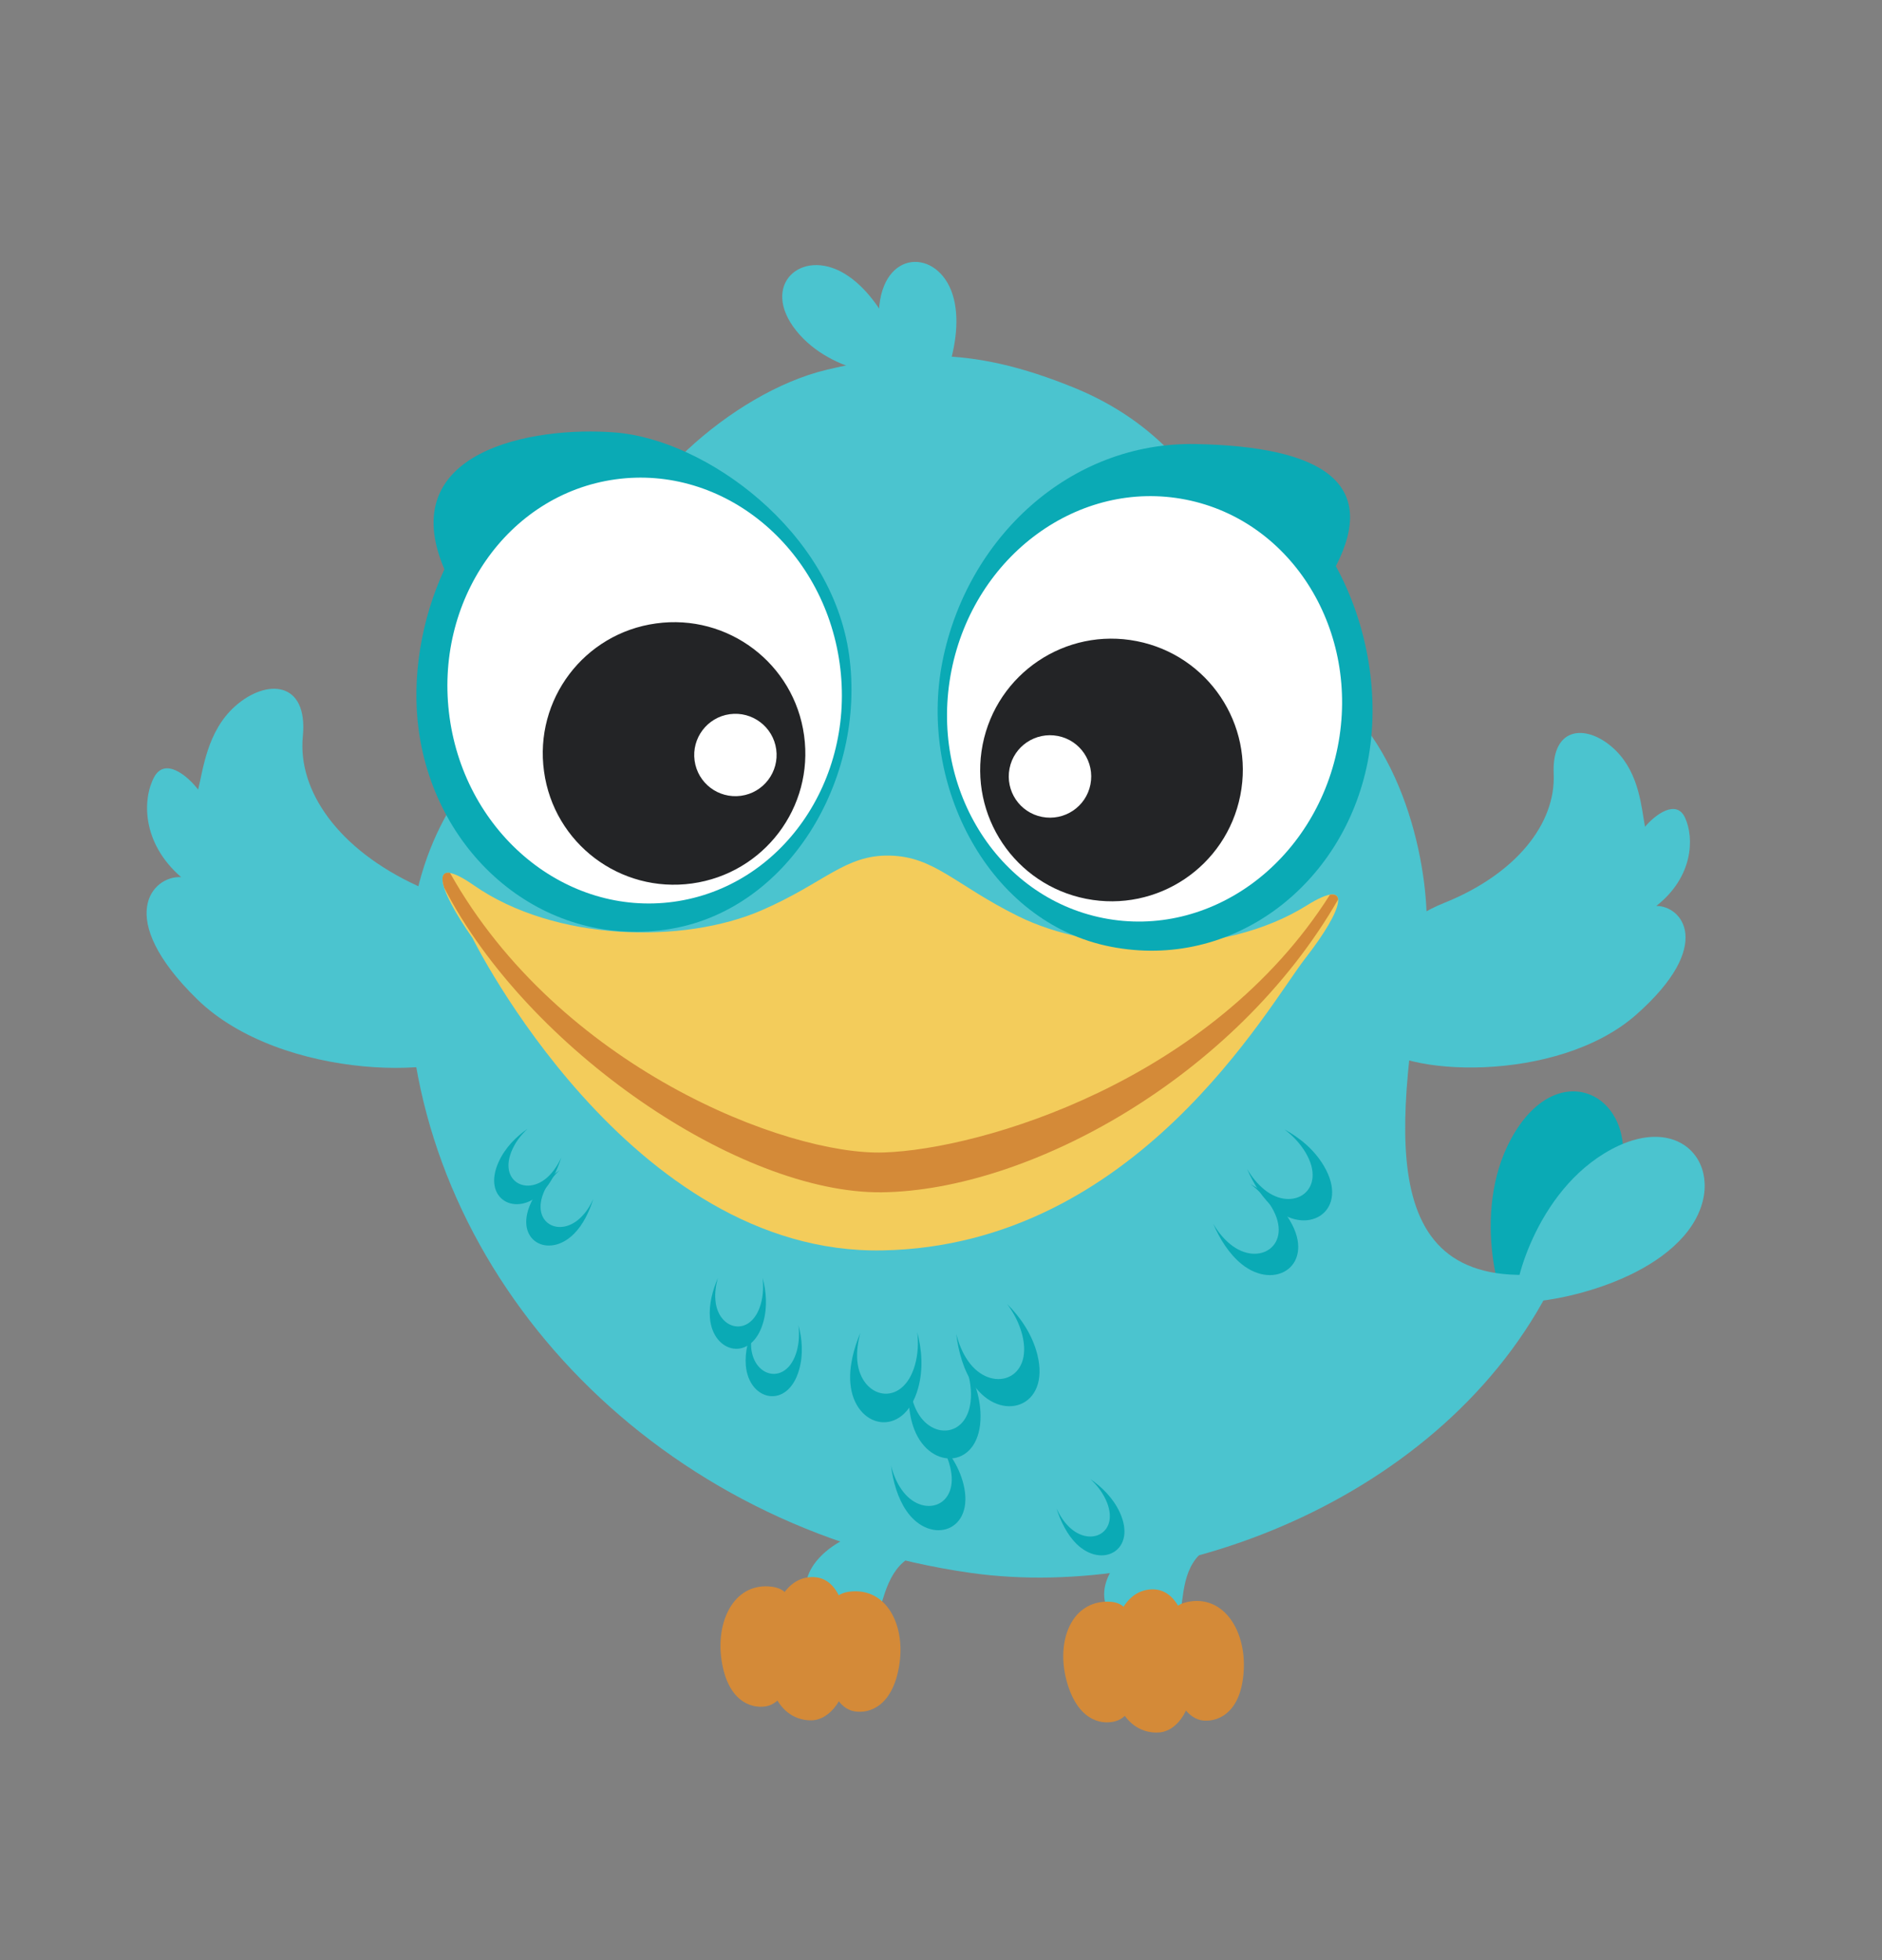 <?xml version="1.0" encoding="utf-8"?>
<!-- Generator: Adobe Illustrator 28.0.0, SVG Export Plug-In . SVG Version: 6.00 Build 0)  -->
<svg version="1.1" id="Layer_1" xmlns="http://www.w3.org/2000/svg" xmlns:xlink="http://www.w3.org/1999/xlink" x="0px" y="0px"
	 viewBox="0 0 133.74 139.33" style="enable-background:new 0 0 133.74 139.33;" xml:space="preserve">
<rect x="0" y="0" width="133.74" height="139.33" fill="#808080" stroke="none"/>
<style type="text/css">
	.st0{fill:#4BC4CF;}
	.st1{fill:#0AAAB5;}
	.st2{fill:#F3CC5B;}
	.st3{fill:#D48A38;}
	.st4{fill:#FFFFFF;}
	.st5{fill:#232426;}
</style>
<g>
	<path class="st0" d="M29.67,62.96c5.61,2.58,7.41,8.4,5.17,11.16c-2.24,2.76-14.87,2.72-20.83-3.1c-5.96-5.83-3.16-8.8-1.14-8.68
		c-2.81-2.44-2.75-5.54-1.92-7.1c0.76-1.42,2.34-0.15,3.13,0.88c0.35-1.38,0.62-4.13,2.62-5.92c2.23-1.99,5.2-1.82,4.82,2.13
		C21.14,56.22,24.06,60.38,29.67,62.96z"/>
	<path class="st0" d="M57.36,113.52c-0.7-2.41,2.59-4.65,4.88-4.74c2.29-0.09,3.96,0.87,2.25,2.02c-1.71,1.16-1.76,3.72-2.35,4.3
		C61.56,115.68,58.06,115.94,57.36,113.52z"/>
	<path class="st0" d="M78.71,114.37c-1.11-2.26,1.76-5.03,4-5.51c2.24-0.48,4.05,0.18,2.56,1.61c-1.49,1.43-1.09,3.97-1.58,4.63
		C83.21,115.77,79.81,116.62,78.71,114.37z"/>
	<path class="st1" d="M107.21,93.11c0.53,0.2,6.93-4.58,8-9.87s-4.21-8.16-7.52-2.83C104.37,85.75,106.68,92.91,107.21,93.11z"/>
	<path class="st0" d="M76.51,27.63c-6.46-2.65-10.99-2.96-17.76-1.35c-6.77,1.61-14.58,8.82-15.2,14.25
		c-1.25,10.86-15.9,11.92-14.45,31.46c1.44,19.54,17.8,36.67,39.87,39.8c14.68,2.08,34.42-5.6,41.74-21.38
		c-13.54,1.96-11.33-10.79-9.43-23.26c0.5-3.3-0.65-12.52-6.02-17.4C88.02,43.18,87.93,32.42,76.51,27.63z"/>
	<path class="st2" d="M62.73,88.87c18.01-0.35,27.41-17.4,30.03-20.76c2.69-3.45,3.47-5.86,0.09-3.75
		c-5.94,3.71-15.09,3.44-20.51,0.75c-4.47-2.22-5.94-4.23-9.11-4.3c-3.18-0.07-4.62,1.94-9.11,3.89
		c-5.55,2.41-14.71,2.22-20.45-1.78c-3.27-2.28-2.61,0.17-0.09,3.75C33.57,66.67,44.72,89.23,62.73,88.87z"/>
	<path class="st3" d="M95.09,63.93c-0.03-0.28-0.21-0.4-0.58-0.34c-8.4,13.26-24.79,18.1-31.72,18.32
		c-6.92,0.22-23.08-6.08-30.81-19.87c-0.54-0.09-0.65,0.31-0.42,1.04c5.89,11.47,21,21.79,31.13,21.66
		C73.14,84.6,87.83,76.55,95.09,63.93L95.09,63.93z"/>
	<g>
		<path class="st1" d="M97.19,54.16c0.9-4.58,0.02-9.76-2.26-13.92c3.04-5.9-0.94-8.5-9.93-8.68c-8.99-0.18-16.3,6.69-18.03,15.47
			c-1.73,8.78,3.31,18.55,11.94,20.25C87.55,68.99,95.46,62.94,97.19,54.16z"/>
		<path class="st4" d="M95.06,53.09c1.62-8.21-3.21-16.08-10.79-17.58c-7.58-1.5-15.04,3.95-16.66,12.16
			c-1.62,8.21,3.21,16.08,10.79,17.58C85.97,66.75,93.43,61.31,95.06,53.09z"/>
		<path class="st5" d="M77.18,63.88c5.06,1,9.96-2.29,10.96-7.35c1-5.06-2.29-9.96-7.35-10.96c-5.06-1-9.96,2.29-10.96,7.35
			C68.84,57.98,72.12,62.88,77.18,63.88z"/>
		<path class="st4" d="M74.05,58.06c-1.59-0.31-2.62-1.85-2.31-3.44c0.31-1.59,1.85-2.62,3.44-2.31c1.59,0.31,2.62,1.85,2.31,3.44
			C77.18,57.34,75.64,58.37,74.05,58.06z"/>
	</g>
	<path class="st1" d="M29.76,51.94c-0.52-3.78,0.17-7.91,1.82-11.48c-3.59-8.38,6.2-10.2,12.16-9.72
		c6.38,0.51,15.37,6.95,16.6,15.81c1.23,8.86-4.37,18.33-13.08,19.53C38.54,67.3,30.99,60.8,29.76,51.94z"/>
	<path class="st4" d="M31.95,51c-1.15-8.29,4.13-15.87,11.78-16.93c7.65-1.06,14.79,4.8,15.94,13.09
		c1.15,8.29-4.13,15.87-11.78,16.93C40.24,65.15,33.1,59.29,31.95,51z"/>
	<path class="st5" d="M49.18,62.79c-5.11,0.71-9.82-2.85-10.52-7.96c-0.71-5.11,2.85-9.82,7.96-10.52
		c5.11-0.71,9.82,2.85,10.52,7.96C57.85,57.38,54.29,62.08,49.18,62.79z"/>
	<path class="st4" d="M52.66,56.56c1.6-0.22,2.72-1.7,2.5-3.3c-0.22-1.6-1.7-2.72-3.3-2.5c-1.6,0.22-2.72,1.7-2.5,3.3
		C49.58,55.66,51.05,56.78,52.66,56.56z"/>
	<path class="st0" d="M107.76,92.44c0.36,0.44,8.29-0.5,11.86-4.55c3.57-4.05,0.44-9.17-5.1-6.21
		C108.98,84.65,107.4,92,107.76,92.44z"/>
	<path class="st1" d="M61.14,94.72c-0.47,1.13-0.81,2.4-0.71,3.59c0.27,3.23,3.79,4,4.81,0.37c0.39-1.39,0.26-2.79-0.06-4
		c0.09,0.75,0.06,1.54-0.16,2.33c-0.87,3.09-3.87,2.43-4.1-0.32C60.87,96.06,60.96,95.38,61.14,94.72L61.14,94.72z"/>
	<path class="st1" d="M64.63,97.94c-0.14,1.22-0.09,2.53,0.34,3.65c1.17,3.02,4.76,2.77,4.71-1c-0.02-1.44-0.54-2.75-1.19-3.81
		c0.3,0.69,0.5,1.46,0.51,2.28c0.04,3.21-3.03,3.43-4.02,0.85C64.74,99.29,64.65,98.62,64.63,97.94L64.63,97.94z"/>
	<path class="st1" d="M63.32,104.17c0.14,1.13,0.47,2.3,1.1,3.22c1.71,2.47,4.9,1.46,4.04-1.93c-0.33-1.3-1.08-2.36-1.9-3.18
		c0.42,0.56,0.77,1.21,0.95,1.94c0.74,2.89-1.98,3.75-3.44,1.65C63.71,105.36,63.48,104.78,63.32,104.17L63.32,104.17z"/>
	<path class="st1" d="M75.08,107.22c0.3,0.92,0.75,1.85,1.42,2.51c1.82,1.79,4.32,0.45,3.07-2.25c-0.48-1.03-1.28-1.8-2.09-2.36
		c0.44,0.4,0.83,0.89,1.1,1.47c1.07,2.3-1.06,3.45-2.62,1.92C75.6,108.16,75.31,107.71,75.08,107.22L75.08,107.22z"/>
	<path class="st1" d="M51.01,90.84c-0.38,0.89-0.64,1.89-0.56,2.83c0.21,2.55,2.99,3.16,3.79,0.3c0.31-1.09,0.21-2.2-0.05-3.15
		c0.07,0.59,0.05,1.22-0.12,1.84c-0.68,2.44-3.05,1.92-3.23-0.25C50.79,91.89,50.87,91.36,51.01,90.84L51.01,90.84z"/>
	<path class="st1" d="M53.56,94.21c-0.37,0.89-0.64,1.89-0.56,2.83c0.21,2.55,2.99,3.16,3.79,0.3c0.31-1.09,0.21-2.2-0.05-3.15
		c0.07,0.59,0.05,1.22-0.12,1.84c-0.69,2.44-3.05,1.92-3.24-0.25C53.35,95.26,53.42,94.72,53.56,94.21L53.56,94.21z"/>
	<path class="st1" d="M67.95,94.8c0.16,1.27,0.52,2.59,1.23,3.61c1.92,2.77,5.5,1.64,4.53-2.16c-0.37-1.45-1.22-2.65-2.14-3.57
		c0.47,0.63,0.86,1.36,1.07,2.18c0.83,3.24-2.23,4.21-3.86,1.85C68.39,96.15,68.13,95.49,67.95,94.8L67.95,94.8z"/>
	<path class="st1" d="M88.62,83.08c0.47,1.08,1.13,2.15,2.02,2.87c2.41,1.95,5.28,0.03,3.44-3.08c-0.7-1.19-1.76-2.03-2.81-2.6
		c0.58,0.43,1.11,0.98,1.51,1.65c1.57,2.65-0.88,4.29-2.93,2.63C89.36,84.15,88.95,83.64,88.62,83.08L88.62,83.08z"/>
	<path class="st1" d="M86.21,86.97c0.47,1.08,1.13,2.15,2.02,2.87c2.41,1.95,5.28,0.03,3.44-3.08c-0.7-1.19-1.76-2.03-2.81-2.6
		c0.58,0.43,1.11,0.98,1.51,1.65c1.57,2.65-0.88,4.29-2.93,2.63C86.94,88.04,86.54,87.53,86.21,86.97L86.21,86.97z"/>
	<path class="st1" d="M39.88,82.28c-0.29,0.91-0.73,1.84-1.39,2.49c-1.79,1.78-4.27,0.47-3.05-2.2c0.47-1.02,1.25-1.79,2.05-2.34
		c-0.43,0.4-0.82,0.88-1.08,1.46c-1.04,2.28,1.08,3.4,2.6,1.88C39.37,83.21,39.66,82.76,39.88,82.28L39.88,82.28z"/>
	<path class="st1" d="M42.16,85.22c-0.29,0.91-0.73,1.84-1.39,2.49c-1.79,1.78-4.27,0.47-3.05-2.2c0.47-1.02,1.25-1.79,2.05-2.34
		c-0.43,0.4-0.82,0.88-1.08,1.46c-1.04,2.28,1.08,3.4,2.6,1.88C41.66,86.15,41.94,85.7,42.16,85.22L42.16,85.22z"/>
	<path class="st0" d="M65.82,29.39c0.37-0.03,2.83-4.7,1.96-8.16c-0.87-3.46-4.83-3.67-5.29,0.46
		C62.03,25.81,65.44,29.43,65.82,29.39z"/>
	<path class="st0" d="M64.39,26.6c0.24-0.29-1.33-5.33-4.39-7.16c-3.06-1.83-6.01,0.82-3.42,4.06
		C59.18,26.75,64.15,26.89,64.39,26.6z"/>
	<path class="st0" d="M102.61,64.18c-5.14,2.06-7.02,7.19-5.13,9.77c1.89,2.57,13.2,3.11,18.8-1.84c5.6-4.95,3.23-7.74,1.42-7.72
		c2.63-2.06,2.71-4.84,2.04-6.28c-0.61-1.31-2.09-0.24-2.84,0.65c-0.25-1.25-0.37-3.73-2.08-5.42c-1.91-1.89-4.58-1.86-4.41,1.69
		C110.55,58.53,107.75,62.12,102.61,64.18z"/>
	<path class="st3" d="M78.53,113.84c-2.46,0.12-3.47,2.87-2.74,5.6c0.73,2.73,2.35,3.19,3.45,2.9c1.1-0.28,1.86-1.84,1.41-3.99
		C80.2,116.21,80.98,113.71,78.53,113.84z"/>
	<path class="st3" d="M84.59,113.82c2.43-0.36,3.97,2.13,3.79,4.95c-0.17,2.82-1.67,3.59-2.81,3.52c-1.13-0.06-2.19-1.44-2.17-3.64
		C83.42,116.48,82.16,114.18,84.59,113.82z"/>
	<path class="st3" d="M81.86,112.96c-2.21,0.06-3.14,2.96-2.84,6.2c0.3,3.25,2.07,4.08,3.37,3.97c1.31-0.11,2.47-1.74,2.38-4.28
		C84.68,116.35,84.07,112.9,81.86,112.96z"/>
	<path class="st3" d="M54.6,112.75c-2.46-0.14-3.75,2.49-3.32,5.28c0.43,2.79,2,3.42,3.12,3.25c1.12-0.17,2.04-1.64,1.83-3.82
		C56.01,115.3,57.05,112.89,54.6,112.75z"/>
	<path class="st3" d="M60.65,113.1c2.46-0.1,3.72,2.54,3.24,5.33c-0.47,2.78-2.05,3.39-3.17,3.2c-1.12-0.18-2.02-1.67-1.77-3.85
		C59.2,115.62,58.19,113.2,60.65,113.1z"/>
	<path class="st3" d="M57.83,112.09c-2.21-0.09-3.34,2.73-3.26,5.99c0.08,3.26,1.78,4.22,3.09,4.19c1.31-0.02,2.59-1.57,2.66-4.11
		C60.4,115.66,60.04,112.18,57.83,112.09z"/>
</g>
</svg>
